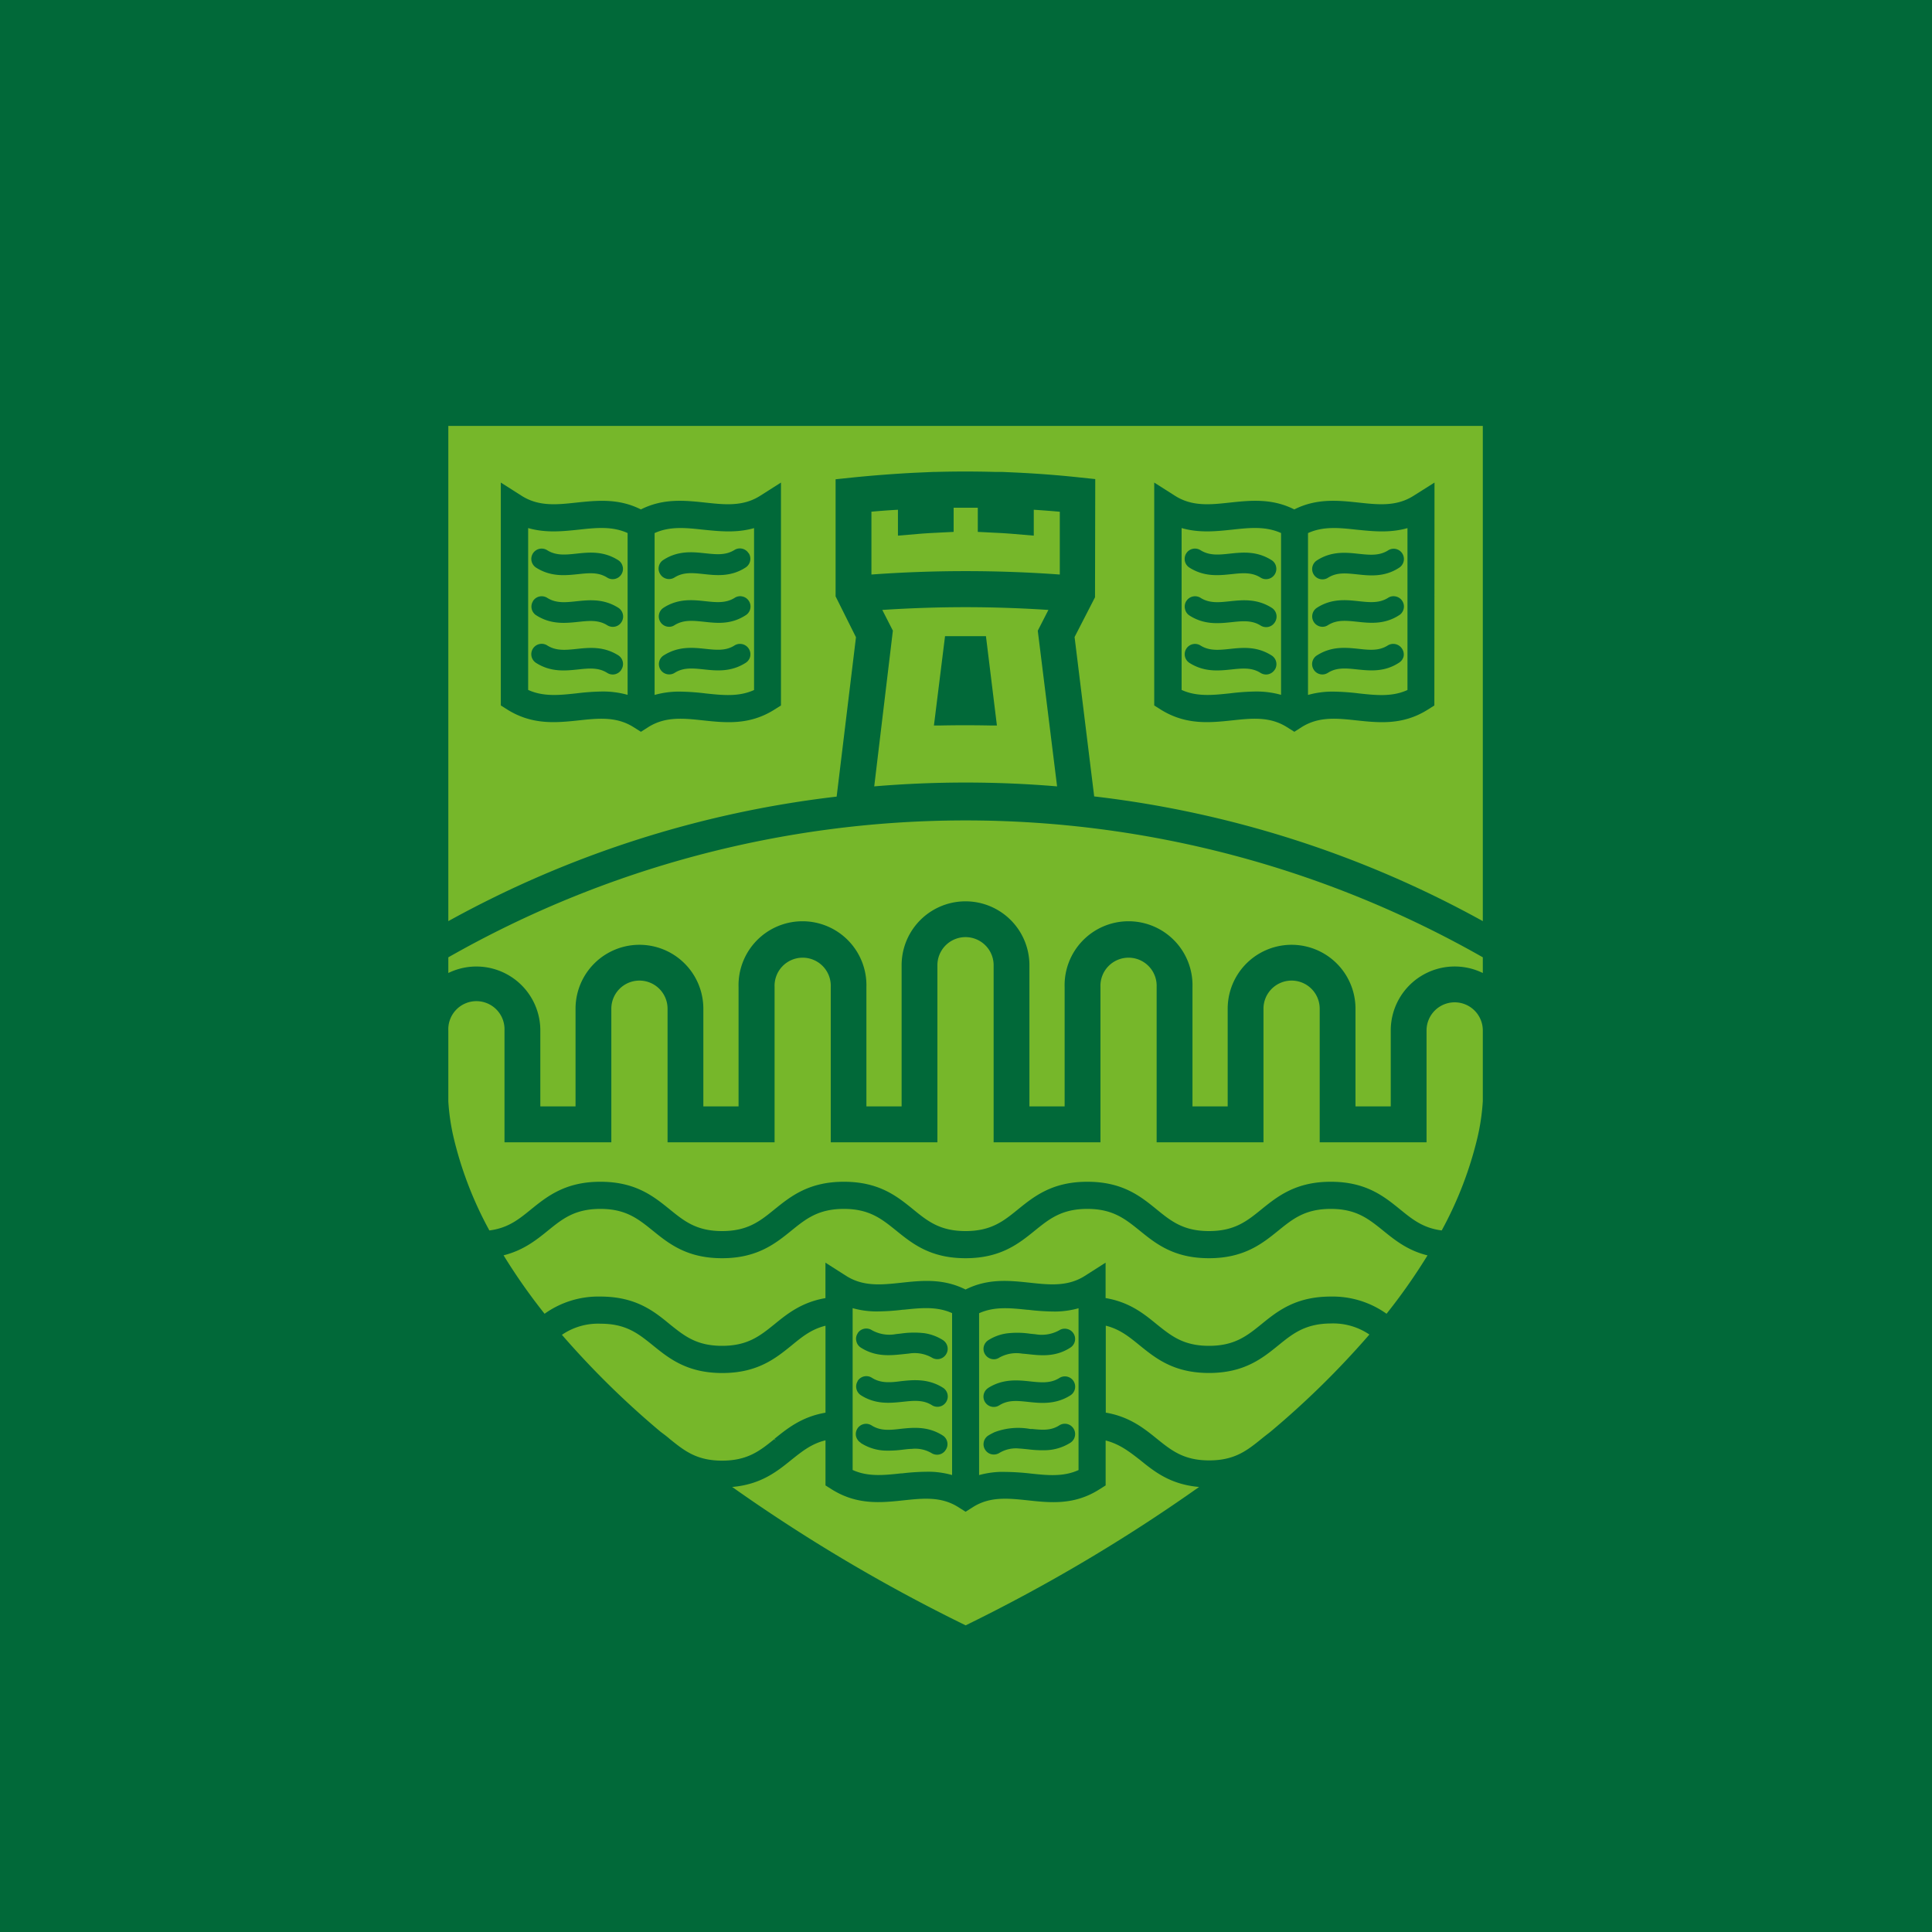 <svg xmlns="http://www.w3.org/2000/svg" viewBox="0 0 400 400"><defs><style>.cls-1{fill:#016939;}.cls-2{fill:#76b72a;}</style></defs><title>avatars</title><g id="background"><rect class="cls-1" x="-5.09" y="-4.89" width="410" height="410"/><path class="cls-2" d="M280.81,109.66h0c-3.51-.38-6.83-.74-10,.71v33.51a18.73,18.73,0,0,1,5.27-.69,48.78,48.78,0,0,1,5.32.38c3.51.38,6.84.73,10-.71V109.34C287.71,110.39,284.2,110,280.81,109.66Zm9.79,26.24a2.13,2.13,0,0,1-1,1.34c-3,1.94-6,1.63-8.67,1.35-2.18-.23-4.19-.45-6,.71a2.11,2.11,0,0,1-2.94-.66,2.13,2.13,0,0,1,.67-2.95c3.05-1.94,6-1.63,8.67-1.35,2.17.24,4.18.45,6-.71a2.15,2.15,0,0,1,2.94.67A2.15,2.15,0,0,1,290.6,135.9Zm-.94-8.52h0c-3.09,2-6.21,1.61-8.72,1.34-2.33-.24-4.17-.43-6,.71a2,2,0,0,1-1.14.34,2.14,2.14,0,0,1-1.14-3.94c3.09-2,6.21-1.62,8.72-1.35,2.17.23,4.17.44,6-.7a2.06,2.06,0,0,1,1.59-.29,2.13,2.13,0,0,1,.7,3.89Zm.65-12.82h0a2.14,2.14,0,0,1-.66,3c-3.08,2-6.2,1.62-8.71,1.35-2.33-.24-4.17-.44-6,.71a2.09,2.09,0,0,1-1.14.33,2.13,2.13,0,0,1-1.14-3.93c3.09-2,6.21-1.62,8.72-1.35,2.14.22,4.16.44,6-.71A2.12,2.12,0,0,1,290.31,114.56ZM186.74,305.05a45.13,45.13,0,0,1,6-.34,18.43,18.43,0,0,1,4.38.68V271.87c-3.16-1.43-6.48-1.08-10-.71l-.15,0a47.36,47.36,0,0,1-5.66.36,18.56,18.56,0,0,1-4.78-.68v33.5c3.13,1.44,6.46,1.09,10,.71Zm-9.18-29a2.1,2.1,0,0,1,1.33-.94,2.16,2.16,0,0,1,1.61.28,7.4,7.4,0,0,0,5,.82l1-.11a19,19,0,0,1,4.86-.08,9.84,9.84,0,0,1,3.86,1.43,2.17,2.17,0,0,1,.91,1.24,2.1,2.1,0,0,1-.26,1.71,2.12,2.12,0,0,1-1.8,1,2.15,2.15,0,0,1-1.13-.32,7.25,7.25,0,0,0-4.76-.84l-1.15.12c-2.75.29-5.73.6-8.8-1.35a2.08,2.08,0,0,1-.93-1.34A2,2,0,0,1,177.56,276.08Zm0,9.87a2.13,2.13,0,0,1,2.95-.67c1.83,1.17,3.84,1,6,.71,2.51-.27,5.63-.6,8.73,1.36a2.13,2.13,0,0,1,.65,2.94,2.11,2.11,0,0,1-1.8,1,2.15,2.15,0,0,1-1.13-.32c-1.83-1.17-3.85-.95-6-.72-2.67.28-5.65.6-8.72-1.35a2.13,2.13,0,0,1-.93-1.35A2.06,2.06,0,0,1,177.55,286Zm.66,12.8a2.21,2.21,0,0,1-1-1.42,2.17,2.17,0,0,1,.29-1.52,2.13,2.13,0,0,1,2.95-.66c1.67,1.06,3.42,1,5.54.76l.43-.05c2.24-.24,4.77-.5,7.39.64a10.57,10.57,0,0,1,1.33.71,2.12,2.12,0,0,1,.65,3,2.07,2.07,0,0,1-1.79,1,2.15,2.15,0,0,1-1.13-.32,6.66,6.66,0,0,0-4.14-.88c-.64,0-1.29.1-1.85.16a22.61,22.61,0,0,1-3.72.19A10,10,0,0,1,178.21,298.75Zm-17.57-.46-.3-.37c2.65-2.14,5.63-4.56,10.56-5.41v-18c-2.92.72-4.83,2.28-7,4.06-3.31,2.68-7.06,5.73-14.37,5.73s-11.06-3.05-14.37-5.73c-3-2.41-5.51-4.48-10.83-4.48a13.22,13.22,0,0,0-8,2.3,180.88,180.88,0,0,0,20.41,20.06c.68.51,1.35,1,1.92,1.51,3,2.41,5.53,4.48,10.83,4.48s7.85-2.06,10.81-4.45Zm68.26-.06v9.34l-1.3.82c-5.19,3.3-10.13,2.78-14.9,2.26-4-.42-7.77-.82-11.29,1.42l-1.5.95-1.51-.95c-3.53-2.24-7.29-1.84-11.26-1.42-4.81.52-9.74,1-14.94-2.26l-1.3-.82v-9.34c-2.89.71-4.81,2.26-7,4-3,2.43-6.34,5.14-12.32,5.66a348.23,348.23,0,0,0,48.34,28.65,349.09,349.09,0,0,0,48.33-28.65c-6-.52-9.32-3.23-12.29-5.64C233.74,300.5,231.83,299,228.9,298.23ZM92.82,88.18V190.71a218.39,218.39,0,0,1,80.4-25.78l4-33L173,123.47V99.23l3.33-.35c4.4-.45,8.78-.78,13-1l3.87-.17v0h.38c4.26-.12,8.28-.12,12.59,0h1.42l2.85.13c4.23.2,8.62.53,13,1l3.32.35-.05,24.47-4.23,8.23,4.06,33A218.44,218.44,0,0,1,307,190.71V88.18Zm68.87,57.88-1.3.82c-5.19,3.3-10.13,2.77-14.9,2.26-4-.43-7.76-.83-11.3,1.42l-1.49.95-1.51-.95c-3.55-2.25-7.31-1.85-11.3-1.42-4.77.51-9.71,1-14.9-2.26l-1.3-.82V99.91l4.31,2.74c3.54,2.25,7.31,1.84,11.29,1.41,4.3-.45,8.75-.93,13.4,1.41,4.65-2.34,9.09-1.87,13.38-1.41,4,.43,7.77.84,11.31-1.41l4.31-2.74Zm135.28,0-1.3.82c-5.19,3.3-10.13,2.77-14.9,2.26-4-.43-7.76-.83-11.3,1.42l-1.49.95-1.51-.95c-3.55-2.25-7.31-1.85-11.3-1.42-4.77.51-9.71,1-14.9-2.26l-1.3-.82V99.91l4.31,2.74c3.54,2.25,7.31,1.84,11.29,1.41,4.3-.46,8.75-.93,13.4,1.41,4.65-2.34,9.09-1.87,13.38-1.41,4,.43,7.77.84,11.31-1.41L297,99.91ZM264.68,278.53c-3.31,2.68-7.06,5.73-14.37,5.73s-11.06-3.05-14.37-5.73c-2.2-1.79-4.12-3.35-7-4.06v18c4.94.84,7.93,3.27,10.58,5.41,3,2.41,5.54,4.48,10.83,4.48s7.85-2.06,10.81-4.45c.7-.58,1.28-1,1.9-1.5a180.05,180.05,0,0,0,20.46-20.11,13.39,13.39,0,0,0-8-2.29C270.21,274.05,267.65,276.12,264.68,278.53Zm-9.51-168.88h0c-3.38.36-6.88.73-10.53-.32v33.51c3.14,1.44,6.47,1.08,10,.71a48.08,48.08,0,0,1,5.32-.38,18.82,18.82,0,0,1,5.27.69V110.36C262,108.91,258.69,109.27,255.17,109.65Zm8.75,29a2.14,2.14,0,0,1-1.8,1,2.21,2.21,0,0,1-1.13-.33c-1.84-1.17-3.85-.95-6-.72-2.67.28-5.65.59-8.72-1.35a2.13,2.13,0,0,1,2.29-3.6c1.83,1.15,3.84.93,6,.71,2.68-.29,5.66-.6,8.72,1.35a2.13,2.13,0,0,1,.66,2.94Zm-18.3-14.21a2.12,2.12,0,0,1,1.34-.94,2.16,2.16,0,0,1,1.61.28c1.83,1.16,3.84.94,6,.71,2.68-.28,5.66-.59,8.73,1.35a2.14,2.14,0,0,1,.64,3,2.11,2.11,0,0,1-1.79,1,2.16,2.16,0,0,1-1.14-.32c-1.83-1.16-3.84-.94-6-.71-2.67.28-5.65.59-8.72-1.36a2.11,2.11,0,0,1-.94-1.33A2.16,2.16,0,0,1,245.62,124.43Zm18.58-7.12a2.13,2.13,0,0,1-3.22,2.26c-1.83-1.16-3.85-.94-6-.71-2.67.28-5.65.59-8.72-1.35a2.13,2.13,0,0,1-.94-1.34,2.17,2.17,0,0,1,.28-1.61,2.13,2.13,0,0,1,1.34-.94,2.16,2.16,0,0,1,1.61.28c1.83,1.16,3.84.95,6,.72,2.68-.29,5.66-.6,8.73,1.35A2.08,2.08,0,0,1,264.2,117.31ZM213.3,305.07h0c3.51.38,6.84.73,10-.71v-33.5a18.41,18.41,0,0,1-4.77.68,47.19,47.19,0,0,1-5.65-.36l-.17,0c-3.52-.37-6.84-.72-10,.71v33.51a18.81,18.81,0,0,1,4.27-.66c.32,0,.65,0,1,0A51.25,51.25,0,0,1,213.3,305.07Zm-9.6-26.34h0a2.14,2.14,0,0,1,.91-1.25,9.61,9.61,0,0,1,3.87-1.42,18.11,18.11,0,0,1,4.79.07l1.1.11a7.5,7.5,0,0,0,4.94-.82,2.08,2.08,0,0,1,1.58-.28,2.12,2.12,0,0,1,.7,3.88c-3.09,2-6.21,1.62-8.72,1.35-.46-.05-.83-.09-1.2-.11a7.26,7.26,0,0,0-4.78.82,2,2,0,0,1-1.13.34,2.15,2.15,0,0,1-1.8-1A2.1,2.1,0,0,1,203.7,278.73Zm.91,8.62h0c3.09-1.95,6.21-1.61,8.72-1.34,2.17.23,4.17.44,6-.71a2.13,2.13,0,0,1,2.94.65,2.14,2.14,0,0,1-.66,2.95c-3.09,1.95-6.21,1.62-8.72,1.35-2.33-.25-4.16-.44-6,.71a2.08,2.08,0,0,1-1.13.33,2.13,2.13,0,0,1-1.15-3.93Zm2.29,13.47h0a2.15,2.15,0,0,1-1.13.32,2.09,2.09,0,0,1-1.81-1,2.06,2.06,0,0,1-.28-1.57,2.1,2.1,0,0,1,.94-1.36,11.69,11.69,0,0,1,1.31-.7,13.85,13.85,0,0,1,7.4-.65l.42,0c2.22.23,3.9.31,5.56-.75a2.13,2.13,0,0,1,3.25,2.16,2.24,2.24,0,0,1-.18.57,2.17,2.17,0,0,1-.79.88,10.13,10.13,0,0,1-5,1.53,23.36,23.36,0,0,1-3.71-.18c-.59-.06-1.24-.13-1.88-.17A6.63,6.63,0,0,0,206.9,300.82Zm-87-191.17h0c-3.39.36-6.9.73-10.55-.32v33.51c3.15,1.44,6.48,1.09,10,.71a48.75,48.75,0,0,1,5.32-.38,18.82,18.82,0,0,1,5.27.69V110.36C126.73,108.91,123.41,109.27,119.89,109.65Zm8.75,29a2.11,2.11,0,0,1-2.94.66c-1.83-1.16-3.84-.94-6-.71-2.68.28-5.66.59-8.72-1.35a2.13,2.13,0,0,1-.94-1.34,2.17,2.17,0,0,1,.28-1.61,2.15,2.15,0,0,1,3-.65c1.83,1.15,3.84.93,6,.71,2.68-.29,5.66-.6,8.73,1.35A2.13,2.13,0,0,1,128.64,138.64Zm-18.3-14.21a2.12,2.12,0,0,1,1.34-.94,2.16,2.16,0,0,1,1.61.28c1.83,1.16,3.84.94,6,.71,2.68-.28,5.66-.59,8.73,1.35a2.14,2.14,0,0,1,.65,2.94,2.08,2.08,0,0,1-1.8,1,2.18,2.18,0,0,1-1.14-.32c-1.83-1.16-3.84-.94-6-.71-2.68.28-5.66.59-8.72-1.36a2.13,2.13,0,0,1-.66-2.94Zm18.58-7.12a2.13,2.13,0,0,1-3.22,2.26c-1.83-1.16-3.85-.94-6-.71-2.68.28-5.66.59-8.72-1.35a2.18,2.18,0,0,1-.94-1.35,2.14,2.14,0,0,1,3.23-2.26c1.83,1.16,3.84.95,6,.72,2.67-.29,5.65-.6,8.72,1.35A2.08,2.08,0,0,1,128.92,117.31Zm51.49-11.37v13a269.62,269.62,0,0,1,39,0v-13c-1.8-.16-3.61-.3-5.39-.41v5.36l-4-.34c-1.3-.11-2.63-.2-4.06-.26l-3.53-.18v-5c-1.69,0-3.29,0-5,0v5l-3.53.18c-1.66.08-2.91.16-4,.26l-4,.34v-5.36C184,105.64,182.19,105.78,180.41,105.94Zm38.44,56.87-4-32.24,2.2-4.3c-5.78-.38-11.56-.57-17.18-.57s-11.41.19-17.21.57l2.19,4.29L181,162.81A226.25,226.25,0,0,1,218.85,162.81Zm-23.2-31.11h2q2.25,0,4.47,0h2l2.27,18.5-1.16,0c-3.32-.07-7.14-.08-10.72,0l-1.16,0ZM92.82,198.2v3.25a13.24,13.24,0,0,1,19.05,11.89v15.73h7.29V208.84a13.23,13.23,0,1,1,26.46,0v20.23h7.29V204.34a13.24,13.24,0,1,1,26.47,0v24.73h7.29V199.84a13.23,13.23,0,1,1,26.46,0v29.23h7.29V204.34a13.24,13.24,0,1,1,26.47,0v24.73h7.29V208.84a13.23,13.23,0,1,1,26.46,0v20.23h7.3V213.34A13.24,13.24,0,0,1,307,201.45V198.2a216.48,216.48,0,0,0-214.17,0Zm52.71-88.54h0c-3.51-.38-6.83-.74-10,.71v33.51a18.68,18.68,0,0,1,5.27-.69,49.15,49.15,0,0,1,5.32.38c3.51.37,6.83.73,10-.71V109.34C152.43,110.39,148.92,110,145.53,109.66Zm9.79,26.24a2.11,2.11,0,0,1-.95,1.34c-3.06,1.94-6.05,1.63-8.68,1.35-2.17-.23-4.18-.45-6,.71a2.13,2.13,0,0,1-3.22-2.26,2.08,2.08,0,0,1,.93-1.34c3.07-1.95,6.05-1.64,8.68-1.36,2.18.23,4.19.45,6-.71a2.15,2.15,0,0,1,2.94.67A2.15,2.15,0,0,1,155.32,135.9Zm-.94-8.52h0c-3.08,2-6.07,1.63-8.72,1.34-2.23-.23-4.16-.43-6,.71a2,2,0,0,1-1.14.34,2.14,2.14,0,0,1-1.14-3.94c3.09-2,6.21-1.62,8.72-1.35,2.17.23,4.17.44,6-.7a2.06,2.06,0,0,1,1.59-.29,2.13,2.13,0,0,1,.7,3.89Zm.65-12.82h0a2.14,2.14,0,0,1-.67,2.94c-3.08,2-6.2,1.62-8.71,1.35-2.24-.24-4.16-.44-6,.71a2.13,2.13,0,0,1-2.93-.65,2.12,2.12,0,0,1,.65-3c3.09-2,6.21-1.62,8.72-1.35,2.23.23,4.16.44,6-.71A2.13,2.13,0,0,1,155,114.56ZM286.35,254.77c-3-2.4-5.51-4.48-10.83-4.48s-7.87,2.08-10.84,4.48c-3.32,2.69-7.09,5.73-14.37,5.73s-11-3-14.34-5.71c-3-2.41-5.54-4.5-10.85-4.5s-7.88,2.08-10.85,4.48c-3.32,2.69-7.08,5.73-14.36,5.73s-11-3-14.35-5.71c-3-2.41-5.54-4.5-10.85-4.5s-7.87,2.08-10.84,4.48c-3.32,2.69-7.09,5.73-14.37,5.73s-11-3-14.35-5.71c-3-2.41-5.53-4.5-10.85-4.5s-7.87,2.08-10.84,4.48c-2.38,1.93-5.07,4.1-9.2,5.13l.37.6a121,121,0,0,0,8.12,11.5,19.1,19.1,0,0,1,11.55-3.56c7.31,0,11.06,3,14.37,5.73,3,2.4,5.52,4.47,10.83,4.47s7.86-2.07,10.83-4.46c2.64-2.15,5.62-4.57,10.57-5.42v-7.34l4.31,2.75c3.53,2.23,7.29,1.84,11.26,1.42,4.33-.47,8.76-.95,13.44,1.39,4.66-2.34,9.1-1.86,13.39-1.4,4,.43,7.76.82,11.29-1.41l4.31-2.75v7.33c5,.85,7.95,3.27,10.58,5.42,3,2.4,5.52,4.47,10.83,4.47s7.87-2.07,10.83-4.46c3.31-2.69,7.07-5.74,14.38-5.74A19.2,19.2,0,0,1,287.07,272a121.64,121.64,0,0,0,8.11-11.49c.13-.21.26-.41.37-.6-4.11-1-6.79-3.19-9.17-5.11Zm14.82-47.25a5.83,5.83,0,0,0-5.82,5.82V236.5H273.23V208.84a5.82,5.82,0,1,0-11.64,0V236.5H239.47V204.34a5.82,5.82,0,1,0-11.63,0V236.5H205.72V199.84a5.82,5.82,0,1,0-11.64,0V236.5H172V204.34a5.82,5.82,0,1,0-11.63,0V236.5H138.21V208.84a5.82,5.82,0,1,0-11.64,0V236.5H104.45V213.34a5.82,5.82,0,1,0-11.63,0v14.71a45.26,45.26,0,0,0,1.05,7.27,77,77,0,0,0,7.45,19.43c3.86-.49,6.07-2.28,8.61-4.35,3.32-2.68,7.09-5.73,14.37-5.73s11,3,14.35,5.71c3,2.43,5.53,4.5,10.85,4.5s7.87-2.07,10.84-4.48c3.32-2.68,7.09-5.73,14.37-5.73s11,3,14.32,5.69c3,2.45,5.56,4.52,10.88,4.52s7.87-2.07,10.84-4.48c3.32-2.68,7.08-5.73,14.37-5.73s11,3,14.31,5.69c3,2.45,5.57,4.52,10.88,4.52s7.87-2.07,10.84-4.48c3.32-2.68,7.09-5.73,14.37-5.73s11,3,14.35,5.72c2.55,2.07,4.76,3.87,8.62,4.36a77.43,77.43,0,0,0,7.45-19.43A45,45,0,0,0,307,228V213.34A5.83,5.83,0,0,0,301.17,207.52Z"/></g></svg>